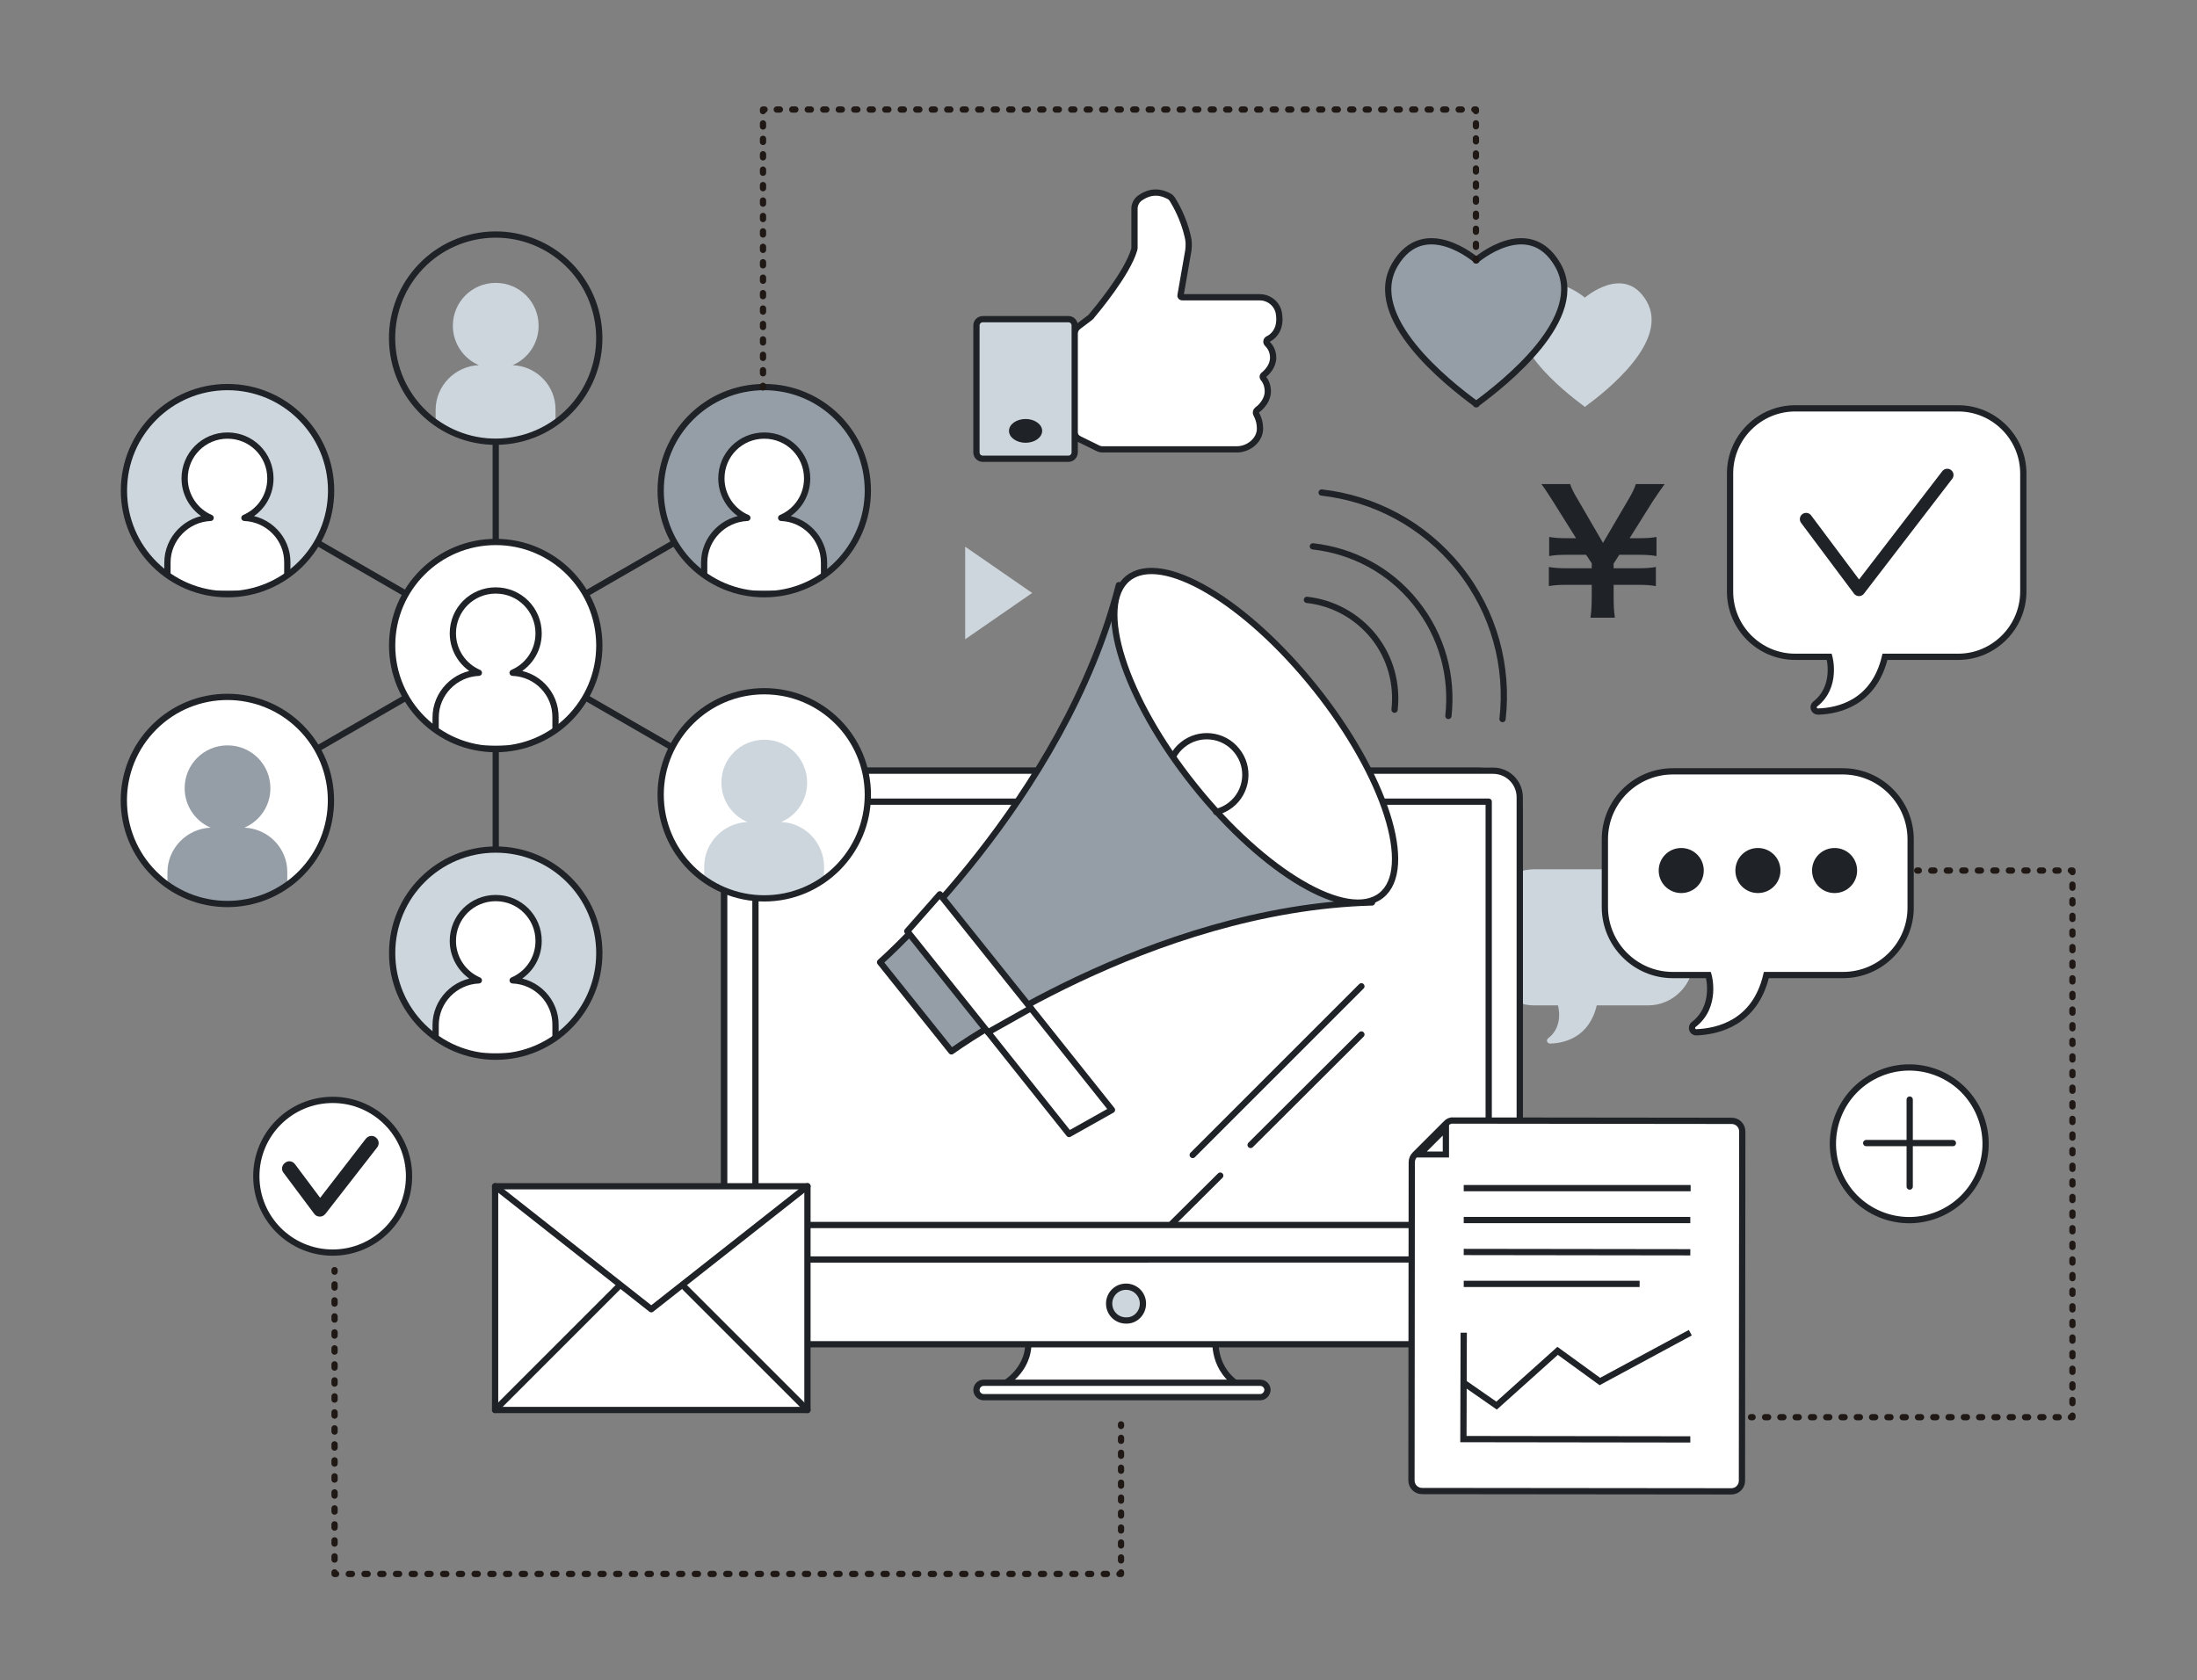 <?xml version="1.0" encoding="utf-8"?>
<!-- Generator: Adobe Illustrator 25.0.0, SVG Export Plug-In . SVG Version: 6.00 Build 0)  -->
<svg version="1.1" id="レイヤー_1" xmlns="http://www.w3.org/2000/svg" xmlns:xlink="http://www.w3.org/1999/xlink" x="0px"
	 y="0px" viewBox="0 0 702 537" style="enable-background:new 0 0 702 537;" xml:space="preserve">
<rect x="0" y="0" width="702" height="537" fill="#808080" stroke="none"/>
<style type="text/css">
	.st0{fill:#CDD6DD;}
	.st1{fill:#FFFFFF;stroke:#1F2227;stroke-width:2;stroke-linecap:round;stroke-linejoin:round;stroke-miterlimit:10;}
	.st2{fill:none;stroke:#1F2227;stroke-width:2;stroke-linecap:round;stroke-linejoin:round;stroke-miterlimit:10;}
	.st3{fill:#CDD6DD;stroke:#1F2227;stroke-width:2;stroke-linecap:round;stroke-linejoin:round;stroke-miterlimit:10;}
	.st4{fill:#959EA7;stroke:#1F2227;stroke-width:2;stroke-linecap:round;stroke-linejoin:round;stroke-miterlimit:10;}
	.st5{fill:#FFFFFF;stroke:#1F2227;stroke-width:2;stroke-miterlimit:10;}
	.st6{fill:#FFFFFF;}
	.st7{fill:#1F2227;}
	.st8{fill:none;stroke:#1F2227;stroke-width:2;stroke-miterlimit:10;}
	
		.st9{clip-path:url(#SVGID_2_);fill:#FFFFFF;stroke:#1F2227;stroke-width:2;stroke-linecap:round;stroke-linejoin:round;stroke-miterlimit:10;}
	
		.st10{clip-path:url(#SVGID_4_);fill:#FFFFFF;stroke:#1F2227;stroke-width:2;stroke-linecap:round;stroke-linejoin:round;stroke-miterlimit:10;}
	
		.st11{clip-path:url(#SVGID_6_);fill:#FFFFFF;stroke:#1F2227;stroke-width:2;stroke-linecap:round;stroke-linejoin:round;stroke-miterlimit:10;}
	
		.st12{clip-path:url(#SVGID_8_);fill:#FFFFFF;stroke:#1F2227;stroke-width:2;stroke-linecap:round;stroke-linejoin:round;stroke-miterlimit:10;}
	.st13{clip-path:url(#SVGID_10_);fill:#CDD6DD;}
	.st14{clip-path:url(#SVGID_12_);fill:#959EA7;}
	.st15{clip-path:url(#SVGID_14_);fill:#CDD6DD;}
	.st16{fill:none;stroke:#1F2227;stroke-width:4;stroke-linecap:round;stroke-linejoin:round;stroke-miterlimit:10;}
	.st17{fill:#CDD6DD;stroke:#1F2227;stroke-width:2;stroke-miterlimit:10;}
	.st18{fill:none;stroke:#1F1815;stroke-width:2;stroke-linecap:round;stroke-linejoin:round;}
	.st19{fill:none;stroke:#1F1815;stroke-width:2;stroke-linecap:round;stroke-linejoin:round;stroke-dasharray:0.955,3.822;}
	.st20{fill:none;stroke:#1F1815;stroke-width:2;stroke-linecap:round;stroke-linejoin:round;stroke-dasharray:1.005,4.021;}
	.st21{fill:none;stroke:#1F1815;stroke-width:2;stroke-linecap:round;stroke-linejoin:round;stroke-dasharray:1.023,4.09;}
	.st22{fill:none;stroke:#1F1815;stroke-width:2;stroke-linecap:round;stroke-linejoin:round;stroke-dasharray:0.992,3.967;}
	.st23{fill:none;stroke:#1F1815;stroke-width:2;stroke-linecap:round;stroke-linejoin:round;stroke-dasharray:0.998,3.993;}
	.st24{fill:none;stroke:#1F1815;stroke-width:2;stroke-linecap:round;stroke-linejoin:round;stroke-dasharray:0.977,3.909;}
	.st25{fill:none;stroke:#1F1815;stroke-width:2;stroke-linecap:round;stroke-linejoin:round;stroke-dasharray:0.986,3.944;}
	.st26{fill:none;stroke:#1F1815;stroke-width:2;stroke-linecap:round;stroke-linejoin:round;stroke-dasharray:0.99,3.962;}
	.st27{fill:none;stroke:#1F1815;stroke-width:2;stroke-linecap:round;stroke-linejoin:round;stroke-dasharray:0.963,3.852;}
</style>
<path class="st0" d="M526.6,321.3h-16.4c-2.4,10.2-10.3,12.1-14.9,12.2c-0.9,0-1.4-1.1-0.6-1.7c5.1-3.9,3.1-10.5,3.1-10.5h-7.6
	c-8,0-14.5-6.5-14.5-14.5v-14.5c0-8,6.5-14.5,14.5-14.5h36.4c8,0,14.5,6.5,14.5,14.5v14.5C541.1,314.7,534.6,321.3,526.6,321.3z"/>
<g>
	<g>
		<g>
			<g>
				<path class="st1" d="M388.5,426.8c0,0-1.7,9.6,6.7,15.5h-74.4c0,0,9.2-5,7.6-15.5H388.5z"/>
				<path class="st1" d="M402.7,446.5h-88.4c-1.2,0-2.3-1-2.3-2.3l0,0c0-1.2,1-2.3,2.3-2.3h88.4c1.2,0,2.3,1,2.3,2.3l0,0
					C404.9,445.5,403.9,446.5,402.7,446.5z"/>
			</g>
			<path class="st1" d="M478.6,429.6H238.4c-3.9,0-7-3.2-7-7V259.9c0-7.5,6.1-13.6,13.6-13.6h227c7.5,0,13.6,6.1,13.6,13.6v162.8
				C485.6,426.5,482.4,429.6,478.6,429.6z"/>
			<g>
				<path class="st1" d="M231.4,402.4V254.8c0-4.7,3.8-8.5,8.5-8.5h237.2c4.7,0,8.5,3.8,8.5,8.5v147.7H231.4z"/>
				
					<rect x="290.8" y="206.7" transform="matrix(-1.836970e-16 1 -1 -1.836970e-16 682.382 -34.613)" class="st2" width="135.3" height="234.3"/>
			</g>
			<path class="st3" d="M365.2,416.6c0-3-2.4-5.4-5.4-5.4c-3,0-5.4,2.4-5.4,5.4c0,3,2.4,5.4,5.4,5.4
				C362.8,422.1,365.2,419.6,365.2,416.6z"/>
		</g>
		<g>
			<line class="st2" x1="381.1" y1="369.1" x2="435" y2="315.2"/>
			<g>
				<line class="st2" x1="399.6" y1="365.9" x2="435" y2="330.6"/>
				<line class="st2" x1="374.5" y1="391" x2="389.9" y2="375.7"/>
			</g>
		</g>
	</g>
	<g>
		<polygon class="st1" points="341.6,362.4 355.3,354.7 326.2,318.2 315.8,330 		"/>
		<path class="st4" d="M438.4,288.4C367.4,290.3,304,336,304,336l-22.8-28.5c0,0,58.7-51.7,76.3-120.5L438.4,288.4"/>
		
			<ellipse transform="matrix(0.782 -0.624 0.624 0.782 -59.391 301.344)" class="st1" cx="400.7" cy="235.5" rx="24.8" ry="64.8"/>
		<path class="st2" d="M388.6,259.5c1.7-0.4,3.3-1.2,4.7-2.3c5.3-4.2,6.2-12,1.9-17.3c-4.2-5.3-12-6.2-17.3-1.9
			c-1.3,1-2.3,2.3-3.1,3.7"/>
		<polygon class="st1" points="315.7,329.9 329.4,322.2 300.3,285.8 289.9,297.6 		"/>
		<g>
			<path class="st2" d="M417.6,191.7c8.1,0.9,15.8,4.9,21.3,11.7c5.5,6.9,7.6,15.3,6.7,23.4"/>
			<path class="st2" d="M462.8,228.8c1.4-12.5-1.9-25.5-10.4-36.1c-8.4-10.6-20.4-16.7-32.9-18.1"/>
			<path class="st2" d="M480.1,229.8c1.9-16.7-2.6-34.1-13.9-48.2c-11.3-14.1-27.2-22.3-43.9-24.2"/>
		</g>
	</g>
	<g>
		<rect x="158.2" y="379.1" class="st1" width="99.8" height="71.5"/>
		<g>
			<polyline class="st2" points="158.2,379.1 208.1,418.4 258,379.1 			"/>
			<g>
				<line class="st2" x1="158.2" y1="450.6" x2="197.4" y2="411.4"/>
				<line class="st2" x1="258" y1="450.6" x2="218.9" y2="411.5"/>
			</g>
		</g>
	</g>
	<g>
		<g>
			<path class="st5" d="M462,359.1l-9.9,9.9c-0.6,0.6-1,1.5-1,2.4L451,473.1c0,1.9,1.5,3.4,3.4,3.4l98.8,0.1c1.9,0,3.4-1.5,3.4-3.4
				l0.1-111.6c0-1.9-1.5-3.4-3.4-3.4l-89-0.1C463.5,358,462.6,358.4,462,359.1z"/>
			<g>
				<polygon class="st6" points="453.5,368.9 462,360.5 462,368.9 				"/>
				<path class="st7" d="M461,362.9l0,5.1l-5.1,0L461,362.9 M463,358l-11.9,11.9l11.9,0L463,358L463,358z"/>
			</g>
		</g>
		<g>
			<g>
				<line class="st5" x1="467.7" y1="379.7" x2="540.2" y2="379.7"/>
				<line class="st5" x1="467.7" y1="389.9" x2="540.1" y2="389.9"/>
				<line class="st5" x1="467.7" y1="400.1" x2="540.1" y2="400.2"/>
				<line class="st5" x1="467.7" y1="410.3" x2="523.9" y2="410.3"/>
			</g>
			<g>
				<polyline class="st8" points="467.7,441.9 478.2,449.2 497.7,431.7 511.2,441.5 540.1,425.9 				"/>
				<polyline class="st8" points="467.7,425.9 467.6,459.9 540.1,460 				"/>
			</g>
		</g>
	</g>
</g>
<polygon class="st0" points="308.4,174.7 308.4,204.3 329.8,189.5 "/>
<g>
	<path class="st7" d="M508.2,197.4c0.3-2.1,0.4-4.3,0.4-6.9v-3.6h-8.1c-2.4,0-3.8,0.1-5.6,0.4v-6.1c1.9,0.3,3.2,0.4,5.6,0.4h8.1V180
		l-1.8-2.7h-6.2c-2.5,0-3.8,0.1-5.6,0.4v-6.1c1.8,0.3,3.2,0.4,5.6,0.4h3l-7.4-11.8c-1.5-2.4-2.9-4.5-3.7-5.5h9.2
		c0.5,1.5,1.1,2.7,2.6,5.2l7.9,13.6l7.9-13.5c1.5-2.5,2.1-3.8,2.6-5.3h9.2c-0.7,0.9-2.8,4-3.8,5.5l-7.4,11.8h3
		c2.4,0,3.8-0.1,5.6-0.4v6.1c-1.8-0.3-3.3-0.4-5.6-0.4h-6.3l-1.8,2.8v1.5h7.9c2.4,0,3.7-0.1,5.6-0.4v6.1c-1.8-0.3-3.3-0.4-5.6-0.4
		h-7.9v3.6c0,3,0.1,4.8,0.4,6.9H508.2z"/>
</g>
<g>
	<g>
		<g>
			<line class="st2" x1="158.4" y1="108" x2="158.4" y2="304.6"/>
			<line class="st2" x1="73.3" y1="157.2" x2="243.6" y2="255.5"/>
			<line class="st2" x1="73.3" y1="255.5" x2="243.6" y2="157.2"/>
		</g>
		<g>
			<g>
				<g>
					<defs>
						<circle id="SVGID_1_" cx="158.4" cy="206.3" r="33.1"/>
					</defs>
					<use xlink:href="#SVGID_1_"  style="overflow:visible;fill:#FFFFFF;"/>
					<clipPath id="SVGID_2_">
						<use xlink:href="#SVGID_1_"  style="overflow:visible;"/>
					</clipPath>
					<path class="st9" d="M163.8,215c4.9-2.1,8.3-6.9,8.3-12.6c0-7.6-6.1-13.7-13.7-13.7c-7.6,0-13.7,6.1-13.7,13.7
						c0,5.6,3.4,10.5,8.3,12.6c-7.6,0.3-13.8,6.6-13.8,14.3v10h38.3v-10C177.6,221.6,171.5,215.3,163.8,215z"/>
				</g>
				<circle class="st2" cx="158.4" cy="206.3" r="33.1"/>
			</g>
			<g>
				<g>
					<g>
						<defs>
							<circle id="SVGID_3_" cx="244.2" cy="156.8" r="33.1"/>
						</defs>
						<use xlink:href="#SVGID_3_"  style="overflow:visible;fill:#959EA7;"/>
						<clipPath id="SVGID_4_">
							<use xlink:href="#SVGID_3_"  style="overflow:visible;"/>
						</clipPath>
						<path class="st10" d="M249.6,165.5c4.9-2.1,8.3-6.9,8.3-12.6c0-7.6-6.1-13.7-13.7-13.7s-13.7,6.1-13.7,13.7
							c0,5.6,3.4,10.5,8.3,12.6c-7.6,0.3-13.8,6.6-13.8,14.3v10h38.3v-10C263.3,172.1,257.2,165.8,249.6,165.5z"/>
					</g>
					<circle class="st2" cx="244.2" cy="156.8" r="33.1"/>
				</g>
				<g>
					<g>
						<defs>
							<circle id="SVGID_5_" cx="72.7" cy="156.8" r="33.1"/>
						</defs>
						<use xlink:href="#SVGID_5_"  style="overflow:visible;fill:#CDD6DD;"/>
						<clipPath id="SVGID_6_">
							<use xlink:href="#SVGID_5_"  style="overflow:visible;"/>
						</clipPath>
						<path class="st11" d="M78.1,165.5c4.9-2.1,8.3-6.9,8.3-12.6c0-7.6-6.1-13.7-13.7-13.7c-7.6,0-13.7,6.1-13.7,13.7
							c0,5.6,3.4,10.5,8.3,12.6c-7.6,0.3-13.8,6.6-13.8,14.3v10h38.3v-10C91.9,172.1,85.7,165.8,78.1,165.5z"/>
					</g>
					<circle class="st2" cx="72.7" cy="156.8" r="33.1"/>
				</g>
				<g>
					<g>
						<defs>
							<circle id="SVGID_7_" cx="158.4" cy="304.6" r="33.1"/>
						</defs>
						<use xlink:href="#SVGID_7_"  style="overflow:visible;fill:#CDD6DD;"/>
						<clipPath id="SVGID_8_">
							<use xlink:href="#SVGID_7_"  style="overflow:visible;"/>
						</clipPath>
						<path class="st12" d="M163.8,313.3c4.9-2.1,8.3-6.9,8.3-12.6c0-7.6-6.1-13.7-13.7-13.7c-7.6,0-13.7,6.1-13.7,13.7
							c0,5.6,3.4,10.5,8.3,12.6c-7.6,0.3-13.8,6.6-13.8,14.3v10h38.3v-10C177.6,320,171.5,313.6,163.8,313.3z"/>
					</g>
					<circle class="st2" cx="158.4" cy="304.6" r="33.1"/>
				</g>
				<g>
					<g>
						<defs>
							
								<ellipse id="SVGID_9_" transform="matrix(0.987 -0.161 0.161 0.987 -15.344 26.965)" cx="158.4" cy="108" rx="33.1" ry="33.1"/>
						</defs>
						<clipPath id="SVGID_10_">
							<use xlink:href="#SVGID_9_"  style="overflow:visible;"/>
						</clipPath>
						<path class="st13" d="M163.8,116.7c4.9-2.1,8.3-6.9,8.3-12.6c0-7.6-6.1-13.7-13.7-13.7c-7.6,0-13.7,6.1-13.7,13.7
							c0,5.6,3.4,10.5,8.3,12.6c-7.6,0.3-13.8,6.6-13.8,14.3v10h38.3v-10C177.6,123.3,171.5,117,163.8,116.7z"/>
					</g>
					
						<ellipse transform="matrix(0.987 -0.161 0.161 0.987 -15.344 26.965)" class="st2" cx="158.4" cy="108" rx="33.1" ry="33.1"/>
				</g>
				<g>
					<g>
						<defs>
							
								<ellipse id="SVGID_11_" transform="matrix(0.707 -0.707 0.707 0.707 -159.592 126.352)" cx="72.7" cy="255.8" rx="33.1" ry="33.1"/>
						</defs>
						<use xlink:href="#SVGID_11_"  style="overflow:visible;fill:#FFFFFF;"/>
						<clipPath id="SVGID_12_">
							<use xlink:href="#SVGID_11_"  style="overflow:visible;"/>
						</clipPath>
						<path class="st14" d="M78.1,264.5c4.9-2.1,8.3-6.9,8.3-12.6c0-7.6-6.1-13.7-13.7-13.7c-7.6,0-13.7,6.1-13.7,13.7
							c0,5.6,3.4,10.5,8.3,12.6c-7.6,0.3-13.8,6.6-13.8,14.3v10h38.3v-10C91.9,271.1,85.7,264.8,78.1,264.5z"/>
					</g>
					
						<ellipse transform="matrix(0.707 -0.707 0.707 0.707 -159.592 126.352)" class="st2" cx="72.7" cy="255.8" rx="33.1" ry="33.1"/>
				</g>
				<g>
					<g>
						<defs>
							<circle id="SVGID_13_" cx="244.2" cy="254" r="33.1"/>
						</defs>
						<use xlink:href="#SVGID_13_"  style="overflow:visible;fill:#FFFFFF;"/>
						<clipPath id="SVGID_14_">
							<use xlink:href="#SVGID_13_"  style="overflow:visible;"/>
						</clipPath>
						<path class="st15" d="M249.6,262.7c4.9-2.1,8.3-6.9,8.3-12.6c0-7.6-6.1-13.7-13.7-13.7s-13.7,6.1-13.7,13.7
							c0,5.6,3.4,10.5,8.3,12.6c-7.6,0.3-13.8,6.6-13.8,14.3v10h38.3v-10C263.3,269.3,257.2,263,249.6,262.7z"/>
					</g>
					<circle class="st2" cx="244.2" cy="254" r="33.1"/>
				</g>
			</g>
		</g>
	</g>
	<g>
		<path class="st5" d="M588.9,311.6h-24.5c-3.6,15.3-15.4,18-22.3,18.3c-1.4,0.1-2-1.7-0.9-2.5c7.6-5.9,4.7-15.8,4.7-15.8h-11.4
			c-12,0-21.7-9.8-21.7-21.7v-21.7c0-12,9.8-21.7,21.7-21.7h54.3c12,0,21.7,9.8,21.7,21.7v21.7C610.6,301.8,600.9,311.6,588.9,311.6
			z"/>
		<g>
			<path class="st7" d="M544.4,278.2c0-4-3.2-7.2-7.2-7.2c-4,0-7.2,3.2-7.2,7.2c0,4,3.2,7.2,7.2,7.2
				C541.2,285.4,544.4,282.2,544.4,278.2z"/>
			<path class="st7" d="M568.9,278.2c0-4-3.2-7.2-7.2-7.2c-4,0-7.2,3.2-7.2,7.2c0,4,3.2,7.2,7.2,7.2
				C565.7,285.4,568.9,282.2,568.9,278.2z"/>
			<path class="st7" d="M593.4,278.2c0-4-3.2-7.2-7.2-7.2c-4,0-7.2,3.2-7.2,7.2c0,4,3.2,7.2,7.2,7.2
				C590.2,285.4,593.4,282.2,593.4,278.2z"/>
		</g>
	</g>
	<g>
		<g>
			<circle class="st5" cx="106.3" cy="375.9" r="24.4"/>
		</g>
		<path class="st7" d="M102.2,388.8C102.2,388.8,102.2,388.8,102.2,388.8c-0.7,0-1.4-0.3-1.8-0.9l-9.8-13.1c-0.8-1-0.6-2.4,0.5-3.2
			c1-0.8,2.4-0.6,3.2,0.5l8,10.7l14.6-18.9c0.8-1,2.2-1.2,3.2-0.4c1,0.8,1.2,2.2,0.4,3.2L104,387.9
			C103.5,388.5,102.9,388.8,102.2,388.8z"/>
	</g>
	<g>
		<path class="st5" d="M625.7,209.9h-23.4c-3.5,14.7-14.8,17.3-21.4,17.5c-1.3,0-1.9-1.6-0.9-2.4c7.2-5.6,4.5-15.1,4.5-15.1h-10.9
			c-11.5,0-20.8-9.4-20.8-20.8v-37.8c0-11.5,9.4-20.8,20.8-20.8h52.1c11.5,0,20.8,9.4,20.8,20.8V189
			C646.5,200.5,637.1,209.9,625.7,209.9z"/>
		<polyline class="st16" points="577.1,165.9 594,188.5 622.2,151.8 		"/>
	</g>
	<g>
		<path class="st5" d="M344.6,104.3l3.7-2.8c0.2-0.1,0.3-0.3,0.4-0.4c1.5-1.8,11.5-13.7,13.7-21.3c0.1-0.3,0.1-0.5,0.1-0.8V66.7
			c0-1.3,0.6-2.5,1.6-3.3c1.9-1.4,5.2-3,9.4-0.7c0.5,0.2,0.8,0.6,1.1,1c1,1.6,3.6,6.1,4.9,11.8c0.4,1.5,0.4,3.1,0.2,4.6l-2.5,14.3
			c-0.1,0.3,0.2,0.6,0.5,0.6h24.8c2.9,0,5.5,2,6.1,4.9c0.1,0.6,0.2,1.3,0.2,2.1c0,3.9-2.2,5.7-3.7,6.4c-0.5,0.3-0.6,1-0.2,1.4
			c0.9,0.9,1.9,2.3,1.9,4.5c0,2.8-2.1,4.8-3.1,5.6c-0.3,0.2-0.3,0.6-0.1,0.9c0.6,0.7,1.5,2.1,1.5,4.3c0,2.7-2,4.9-3.4,5.9
			c-0.4,0.3-0.5,0.9-0.3,1.3c0.5,0.9,1.2,2.5,1.2,4.7c0,3.7-3.7,6.6-7.3,6.6h-43.1c-0.5,0-0.9-0.1-1.3-0.3l-6.1-3
			c-1-0.5-1.6-1.5-1.6-2.6v-31.1C343.4,105.7,343.9,104.8,344.6,104.3z"/>
		<g>
			<path class="st17" d="M341.4,146.6H314c-1.1,0-2-0.9-2-2V104c0-1.1,0.9-2,2-2h27.4c1.1,0,2,0.9,2,2v40.5
				C343.4,145.7,342.5,146.6,341.4,146.6z"/>
			<path class="st7" d="M333,137.7c0,2.1-2.4,3.8-5.3,3.8c-2.9,0-5.3-1.7-5.3-3.8c0-2.1,2.4-3.8,5.3-3.8
				C330.6,133.9,333,135.6,333,137.7z"/>
		</g>
	</g>
	<g>
		<path class="st0" d="M506.5,95.2c0,0-12.7-11.1-19.8,1c-7.5,12.8,12.8,28.7,19.8,33.9h-0.2c7-5.1,27.3-21.1,19.8-33.9
			c-7.1-12.1-19.8-1-19.8-1"/>
		<path class="st4" d="M471.8,83.2c0,0-16.7-14.6-26.1,1.4c-9.8,16.8,16.8,37.8,26.1,44.6h-0.2c9.2-6.8,35.9-27.8,26.1-44.6
			c-9.3-16-26.1-1.4-26.1-1.4"/>
	</g>
	<g>
		<g>
			
				<ellipse transform="matrix(0.379 -0.925 0.925 0.379 40.886 791.518)" class="st5" cx="610.2" cy="365.3" rx="24.4" ry="24.4"/>
		</g>
		<g>
			<line class="st1" x1="596.3" y1="365.3" x2="624" y2="365.3"/>
			<line class="st1" x1="610.2" y1="379.2" x2="610.2" y2="351.4"/>
		</g>
	</g>
</g>
<g>
	<g>
		<g>
			<line class="st18" x1="358.2" y1="455.2" x2="358.2" y2="455.7"/>
			<line class="st19" x1="358.2" y1="459.5" x2="358.2" y2="500.6"/>
			<polyline class="st18" points="358.2,502.5 358.2,503 357.7,503 			"/>
			<line class="st20" x1="353.7" y1="503" x2="109.4" y2="503"/>
			<polyline class="st18" points="107.4,503 106.9,503 106.9,502.5 			"/>
			<line class="st21" x1="106.9" y1="498.4" x2="106.9" y2="408.4"/>
			<line class="st18" x1="106.9" y1="406.4" x2="106.9" y2="405.9"/>
		</g>
	</g>
	<g>
		<g>
			<line class="st18" x1="612.6" y1="278.2" x2="613.1" y2="278.2"/>
			<line class="st22" x1="617.1" y1="278.2" x2="659.7" y2="278.2"/>
			<polyline class="st18" points="661.7,278.2 662.2,278.2 662.2,278.7 			"/>
			<line class="st23" x1="662.2" y1="282.7" x2="662.2" y2="450.4"/>
			<polyline class="st18" points="662.2,452.4 662.2,452.9 661.7,452.9 			"/>
			<line class="st24" x1="657.8" y1="452.9" x2="562" y2="452.9"/>
			<line class="st18" x1="560" y1="452.9" x2="559.5" y2="452.9"/>
		</g>
	</g>
	<g>
		<g>
			<line class="st18" x1="243.8" y1="123.8" x2="243.8" y2="123.3"/>
			<line class="st25" x1="243.8" y1="119.3" x2="243.8" y2="37.5"/>
			<polyline class="st18" points="243.8,35.5 243.8,35 244.3,35 			"/>
			<line class="st26" x1="248.2" y1="35" x2="469.1" y2="35"/>
			<polyline class="st18" points="471.1,35 471.6,35 471.6,35.5 			"/>
			<line class="st27" x1="471.6" y1="39.4" x2="471.6" y2="80.8"/>
			<line class="st18" x1="471.6" y1="82.7" x2="471.6" y2="83.2"/>
		</g>
	</g>
</g>
</svg>
